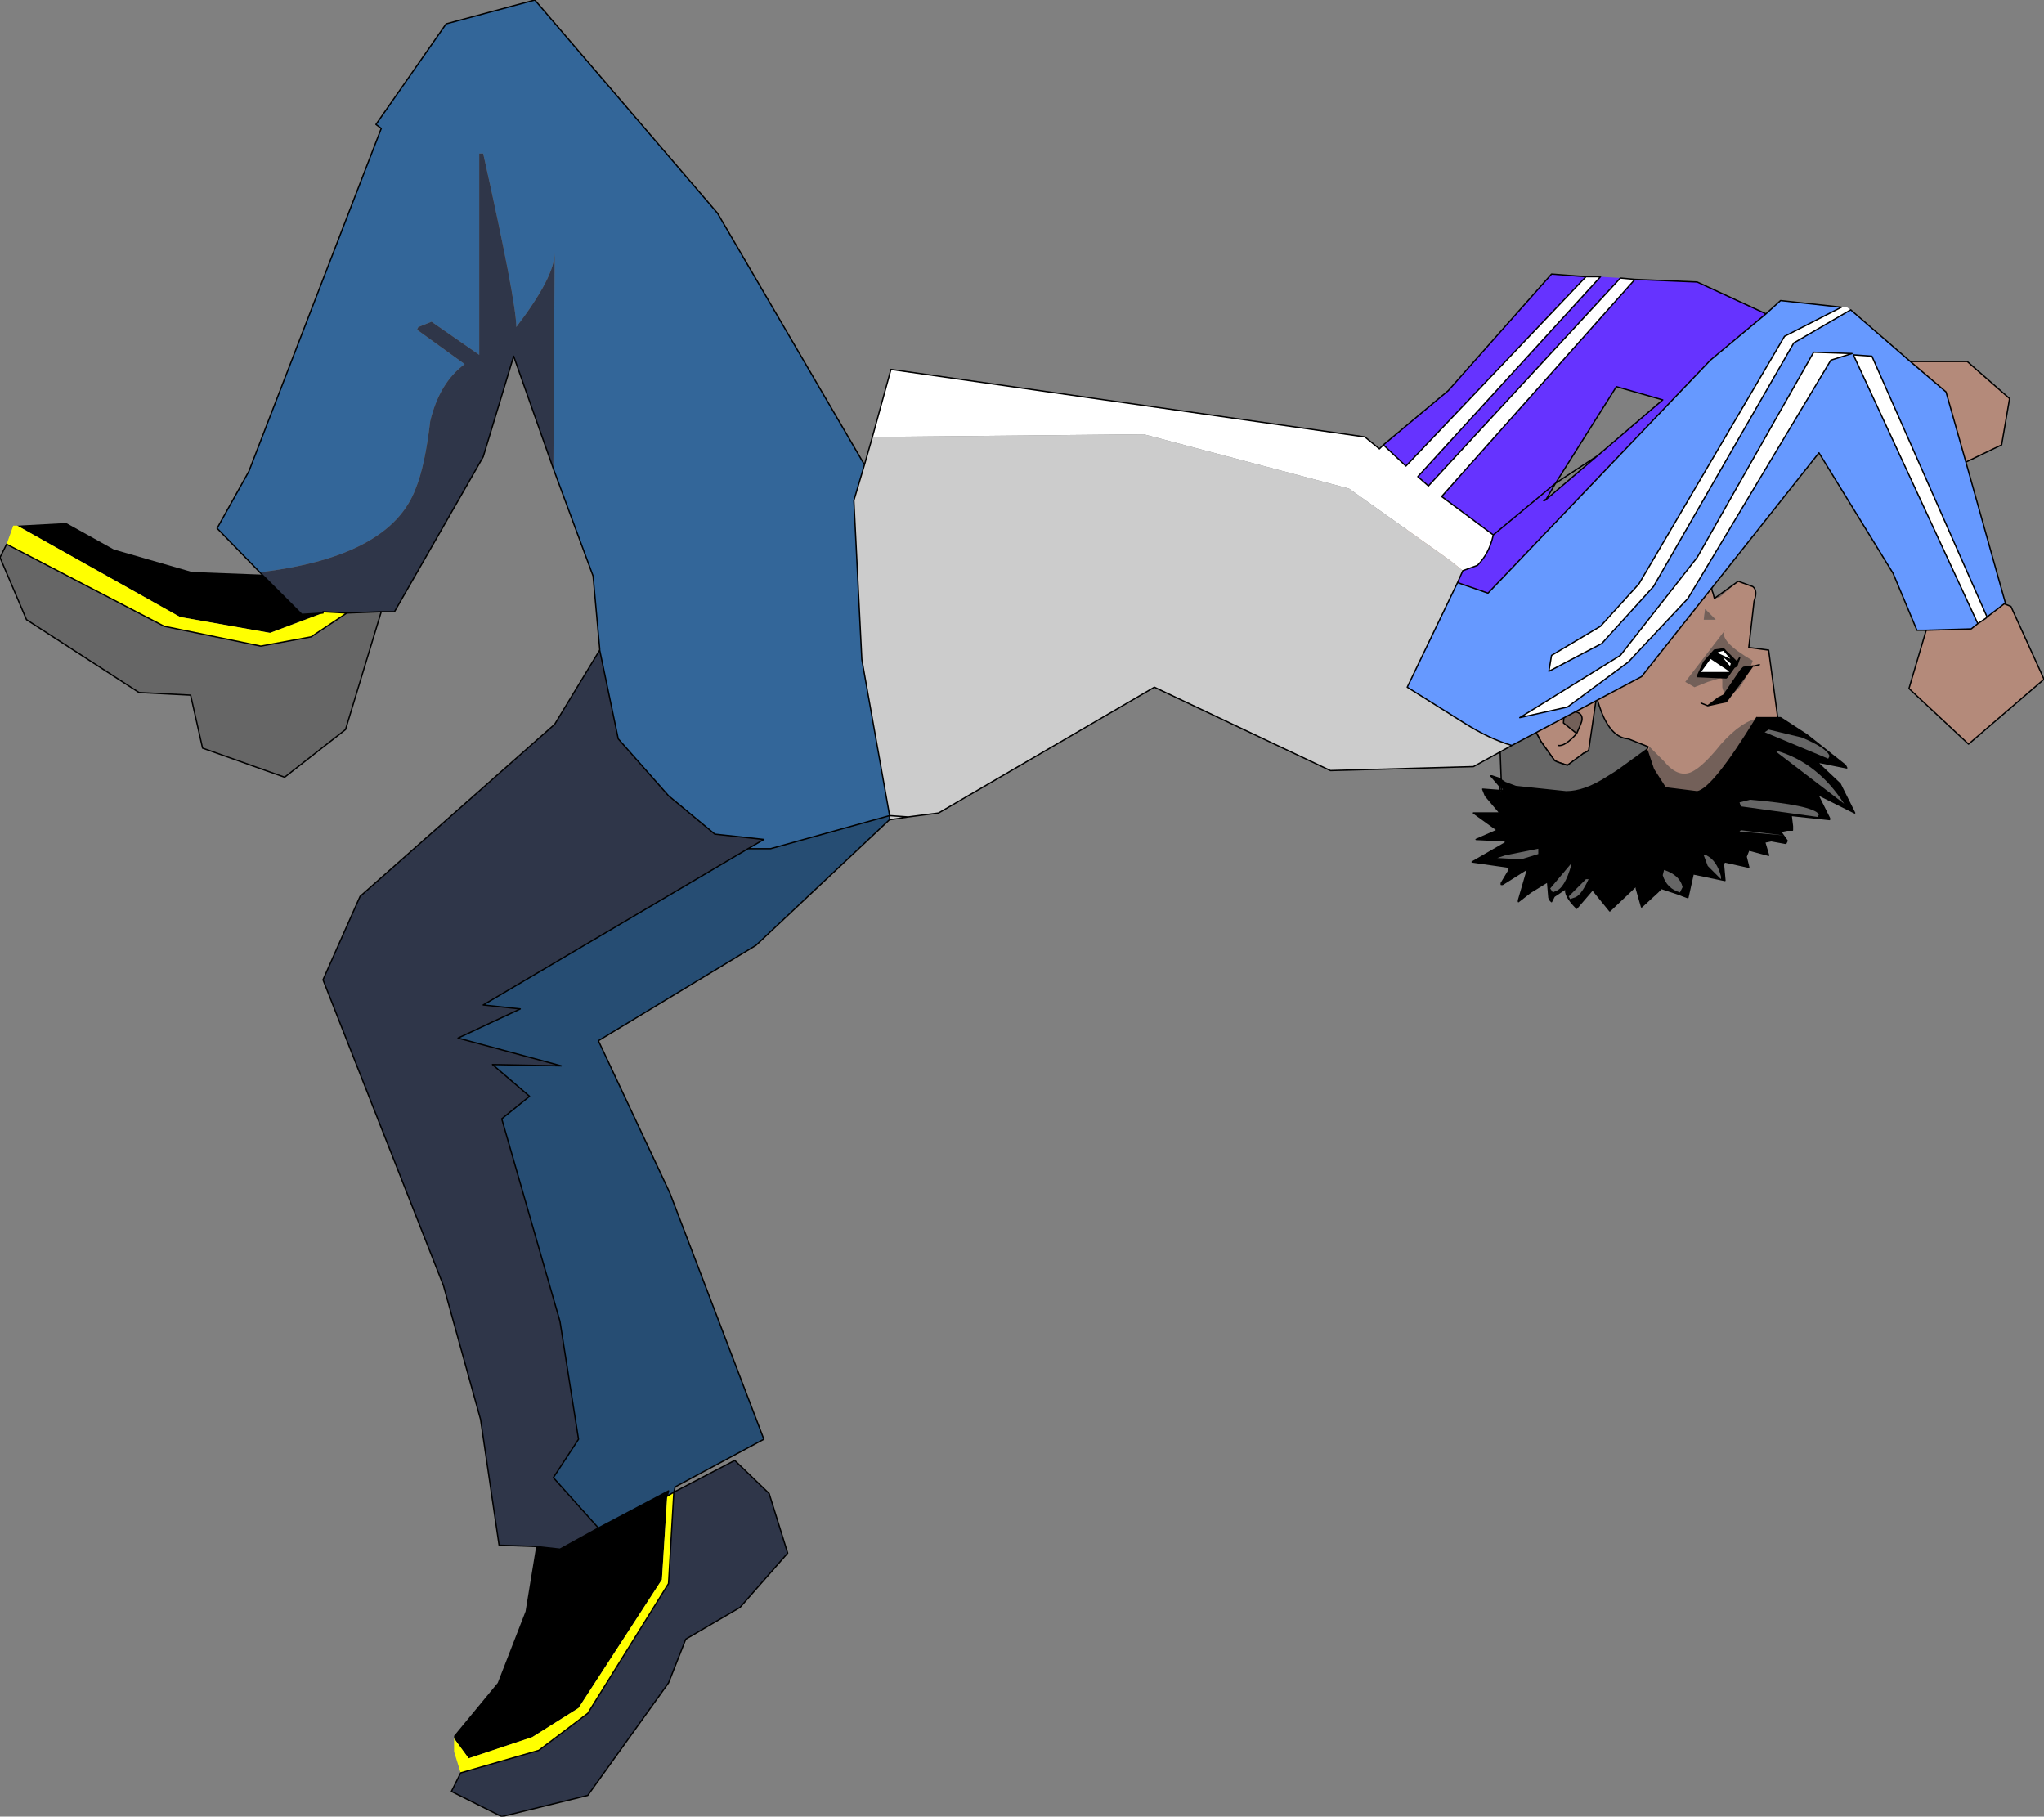 <?xml version="1.0" encoding="UTF-8" standalone="no"?>
<svg xmlns:xlink="http://www.w3.org/1999/xlink" height="68.6px" width="77.2px" xmlns="http://www.w3.org/2000/svg">
  <rect width="100%" height="100%" fill="#808080" stroke="none"/>
  <g transform="matrix(1.0, 0.0, 0.0, 1.0, 69.5, 122.9)">
    <path d="M-10.45 -96.6 L-11.15 -99.5 -9.8 -101.85 -10.1 -101.7 -10.4 -101.8 -10.8 -101.8 Q-11.25 -101.8 -11.6 -102.05 L-12.8 -102.35 -13.95 -102.5 -14.8 -102.9 Q-15.85 -103.2 -16.25 -103.65 -16.8 -101.35 -17.35 -96.2 L-14.95 -96.35 -13.25 -96.4 -12.3 -96.45 -10.45 -96.6" fill="#b48a7a" fill-rule="evenodd" stroke="none"/>
    <path d="M-9.8 -101.85 L-11.15 -99.5 -10.45 -96.6 -9.55 -96.3 Q-7.85 -100.4 -7.95 -100.75 L-8.05 -103.25 -9.0 -102.35 -9.6 -101.95 -9.7 -101.85 -9.8 -101.85 M-10.4 -101.8 L-10.1 -101.7 -10.15 -101.75 -10.4 -101.8" fill="#736059" fill-rule="evenodd" stroke="none"/>
    <path d="M-9.7 -101.85 L-9.6 -101.95 -9.0 -102.35 -8.05 -103.25 -7.95 -100.75 Q-7.85 -100.4 -9.55 -96.3 L-10.45 -96.6 -12.3 -96.45 -13.25 -96.4 -14.95 -96.35 -17.35 -96.2 Q-16.8 -101.35 -16.25 -103.65 -15.85 -103.2 -14.8 -102.9 L-13.95 -102.5 -12.8 -102.35 -11.6 -102.05 Q-11.25 -101.8 -10.8 -101.8 L-10.4 -101.8 -10.1 -101.7 -9.8 -101.85 M-10.1 -101.7 L-10.15 -101.75 -10.4 -101.8" fill="none" stroke="#000000" stroke-linecap="round" stroke-linejoin="round" stroke-width="0.05"/>
    <path d="M-10.2 -97.45 L-10.85 -98.2 -10.7 -98.6 -10.85 -99.05 -11.1 -99.2 -11.45 -98.7 -12.6 -98.0 -13.05 -97.15 Q-13.0 -96.95 -12.75 -97.0 L-12.3 -97.45 Q-10.7 -97.0 -10.4 -97.1 -10.1 -97.15 -10.2 -97.45" fill="#736059" fill-rule="evenodd" stroke="none"/>
    <path d="M-7.95 -92.3 L-3.95 -92.5 -2.7 -94.0 -2.25 -94.8 -2.35 -95.75 -2.7 -98.35 -3.45 -98.45 -3.25 -100.2 Q-3.1 -100.6 -3.3 -100.75 L-3.85 -100.95 -4.55 -100.35 -4.75 -100.3 -4.8 -100.5 Q-4.95 -100.8 -4.7 -101.35 L-5.45 -101.45 -5.55 -101.4 -5.75 -102.05 -6.2 -101.85 -6.3 -101.85 -6.7 -102.65 -6.8 -103.4 -8.15 -103.15 Q-8.6 -103.0 -9.25 -101.7 L-10.45 -99.15 -10.3 -97.4 -10.95 -97.05 -11.1 -96.85 -11.7 -95.65 -11.3 -94.9 -10.8 -94.2 Q-10.8 -94.15 -10.3 -94.0 L-9.45 -94.6 -7.95 -92.3 M-5.65 -101.3 L-5.55 -101.4 -5.65 -101.3 -6.8 -100.5 Q-7.05 -100.35 -7.05 -100.6 -7.0 -100.6 -6.35 -100.95 L-5.65 -101.3 M-9.95 -95.2 L-10.45 -95.6 -10.4 -96.25 -9.95 -96.4 -10.15 -96.05 Q-9.6 -96.0 -9.8 -95.55 L-9.95 -95.2 Q-10.4 -94.7 -10.65 -94.75 -10.4 -94.7 -9.95 -95.2 M-4.75 -99.5 L-5.15 -99.5 -5.1 -99.9 -4.7 -99.5 -4.75 -99.5" fill="#b48a7a" fill-rule="evenodd" stroke="none"/>
    <path d="M-5.65 -101.3 L-6.35 -100.95 Q-7.0 -100.6 -7.05 -100.6 -7.05 -100.35 -6.8 -100.5 L-5.65 -101.3 M-9.95 -95.2 L-9.8 -95.55 Q-9.6 -96.0 -10.15 -96.05 L-9.95 -96.4 -10.4 -96.25 -10.45 -95.6 -9.95 -95.2 M-4.75 -99.5 L-4.7 -99.5 -5.1 -99.9 -5.15 -99.5 -4.75 -99.5 M-4.75 -100.3 L-4.55 -100.35 -3.85 -100.95 -4.75 -100.3" fill="#736059" fill-rule="evenodd" stroke="none"/>
    <path d="M-3.85 -100.95 L-3.3 -100.75 Q-3.1 -100.6 -3.25 -100.2 L-3.45 -98.45 -2.7 -98.35 -2.35 -95.75 -2.25 -94.8 -2.7 -94.0 -3.95 -92.5 -7.95 -92.3 M-9.45 -94.6 L-10.3 -94.0 Q-10.8 -94.15 -10.8 -94.2 L-11.3 -94.9 -11.7 -95.65 -11.1 -96.85 -10.95 -97.05 -10.3 -97.4 -10.45 -99.15 -9.25 -101.7 Q-8.6 -103.0 -8.15 -103.15 L-6.8 -103.4 -6.7 -102.65 -6.3 -101.85 -6.2 -101.85 -5.75 -102.05 -5.55 -101.4 -5.65 -101.3 M-9.95 -95.2 L-10.45 -95.6 -10.4 -96.25 -9.95 -96.4 -10.15 -96.05 Q-9.6 -96.0 -9.8 -95.55 L-9.95 -95.2 Q-10.4 -94.7 -10.65 -94.75 M-5.55 -101.4 L-5.45 -101.45 -4.7 -101.35 Q-4.95 -100.8 -4.8 -100.5 L-4.75 -100.3 -3.85 -100.95" fill="none" stroke="#000000" stroke-linecap="round" stroke-linejoin="round" stroke-width="0.05"/>
    <path d="M-7.95 -92.3 L-9.45 -94.6" fill="none" stroke="#000000" stroke-linecap="round" stroke-linejoin="round" stroke-width="0.05"/>
    <path d="M-4.15 -96.7 Q-3.7 -96.8 -3.3 -97.95 -4.6 -98.7 -4.35 -99.1 L-5.85 -97.15 -5.5 -96.95 -5.0 -97.15 -4.5 -97.3 -4.45 -97.25 -4.45 -96.95 Q-4.4 -96.65 -4.15 -96.7 M-4.55 -97.9 L-4.65 -97.9 -4.3 -98.35 -4.1 -98.1 -4.55 -97.9" fill="#736059" fill-rule="evenodd" stroke="none"/>
    <path d="M-4.5 -94.8 Q-5.3 -93.8 -5.75 -93.7 -6.2 -93.6 -6.65 -94.15 L-7.2 -94.7 -7.5 -93.85 Q-7.1 -92.35 -5.7 -92.75 -4.6 -93.05 -3.7 -94.2 -1.8 -95.05 -2.05 -95.45 -2.25 -95.8 -3.0 -95.8 -3.7 -95.7 -4.5 -94.8" fill="#736059" fill-rule="evenodd" stroke="none"/>
    <path d="M-4.6 -96.55 L-4.4 -96.65 -3.75 -97.6 -3.65 -97.7 -3.3 -97.75 -3.25 -97.75 -3.3 -97.75 -3.55 -97.4 -4.3 -96.4 -4.55 -96.35 -5.0 -96.25 -4.6 -96.55 M-3.8 -98.05 L-3.9 -97.75 -4.0 -97.7 -4.25 -97.35 -4.3 -97.3 -5.4 -97.35 -5.15 -97.9 -4.75 -98.35 -4.4 -98.4 -3.9 -97.9 -3.8 -98.05 M-4.15 -97.55 L-3.95 -97.85 -3.9 -97.9 -3.95 -97.85 -4.15 -97.55 -4.9 -98.05 -5.3 -97.5 -4.2 -97.5 -4.15 -97.55 M-4.7 -98.25 L-4.85 -98.15 -4.9 -98.05 -4.85 -98.15 -4.7 -98.25 -4.05 -97.95 -4.4 -98.35 -4.6 -98.3 -4.7 -98.25 M-3.95 -97.85 L-4.0 -97.9 -4.05 -97.95 -4.0 -97.9 -3.95 -97.85" fill="#000000" fill-rule="evenodd" stroke="none"/>
    <path d="M-4.15 -97.55 L-4.2 -97.5 -5.3 -97.5 -4.9 -98.05 -4.15 -97.55 M-4.7 -98.25 L-4.6 -98.3 -4.4 -98.35 -4.05 -97.95 -4.7 -98.25" fill="#ffffff" fill-rule="evenodd" stroke="none"/>
    <path d="M-4.6 -96.55 L-5.0 -96.25 -4.55 -96.35 -4.3 -96.4 -3.55 -97.4 -3.3 -97.75 -3.25 -97.75 -3.3 -97.75 -3.65 -97.7 -3.75 -97.6 -4.4 -96.65 -4.6 -96.55 M-3.25 -97.75 L-3.05 -97.8 M-3.8 -98.05 L-3.9 -97.9 -3.95 -97.85 -4.15 -97.55 -4.2 -97.5 -5.3 -97.5 -4.9 -98.05 -4.85 -98.15 -4.7 -98.25 -4.6 -98.3 -4.4 -98.35 -4.05 -97.95 -4.0 -97.9 -3.95 -97.85 M-4.9 -98.05 L-4.15 -97.55 M-4.05 -97.95 L-4.7 -98.25 M-5.0 -96.25 L-5.25 -96.35" fill="none" stroke="#000000" stroke-linecap="round" stroke-linejoin="round" stroke-width="0.05"/>
    <path d="M-3.9 -97.9 L-4.4 -98.4 -4.75 -98.35 -5.15 -97.9 -5.4 -97.35 -4.3 -97.3 -4.25 -97.35 -4.0 -97.7 -3.9 -97.75 -3.8 -98.05" fill="none" stroke="#000000" stroke-linecap="round" stroke-linejoin="round" stroke-width="0.05"/>
    <path d="M-4.45 -98.05 L-4.4 -98.1 -4.1 -97.85 -4.15 -97.7 -4.45 -98.05" fill="#ffffff" fill-rule="evenodd" stroke="none"/>
    <path d="M-4.45 -98.05 L-4.4 -98.1 -4.1 -97.85 -4.15 -97.7 -4.45 -98.05 Z" fill="none" stroke="#000000" stroke-linecap="round" stroke-linejoin="round" stroke-width="0.05"/>
    <path d="M-12.85 -93.05 L-13.5 -93.1 -13.4 -92.85 -12.85 -92.2 -13.85 -92.2 -12.95 -91.55 -13.75 -91.2 -12.7 -91.15 -12.6 -91.1 -13.9 -90.35 -12.5 -90.15 -12.45 -90.1 -12.5 -90.05 -12.8 -89.55 -12.75 -89.5 -11.8 -90.1 -12.15 -88.9 -12.15 -88.85 -11.7 -89.2 -11.05 -89.6 -11.0 -89.0 -10.95 -88.9 -10.9 -88.85 -10.8 -89.05 -10.35 -89.35 Q-10.45 -89.1 -9.95 -88.6 L-9.35 -89.3 -8.7 -88.5 -7.7 -89.45 -7.7 -89.35 -7.5 -88.65 -6.9 -89.2 -6.75 -89.35 -6.15 -89.15 -5.75 -89.0 -5.55 -89.9 -4.35 -89.65 -4.4 -90.2 -4.4 -90.3 -4.35 -90.35 -3.45 -90.15 -3.55 -90.55 -3.45 -90.8 -2.7 -90.6 -2.85 -91.1 -2.6 -91.15 -2.05 -91.05 -2.0 -91.15 -2.25 -91.5 -2.0 -91.55 -1.8 -91.55 -1.8 -91.65 -1.8 -91.7 -1.85 -92.1 -1.8 -92.1 -0.4 -91.95 -0.4 -92.0 -0.85 -92.9 0.55 -92.2 0.0 -93.3 -0.85 -94.1 -0.75 -94.1 0.25 -93.9 0.2 -94.0 -1.25 -95.15 -2.25 -95.8 -3.15 -95.8 Q-4.8 -93.1 -5.4 -93.0 L-6.6 -93.15 -7.05 -93.85 -7.3 -94.6 -8.4 -93.8 -8.8 -93.55 Q-9.65 -93.0 -10.35 -93.0 L-12.25 -93.2 -12.65 -93.35 -12.75 -93.35 -12.65 -93.35 -12.8 -93.45 -12.85 -93.5 -13.15 -93.6 -13.15 -93.55 -12.85 -93.2 -12.75 -93.35 -12.8 -93.3 -12.8 -93.15 -12.65 -93.1 -12.8 -93.05 -12.8 -92.9 -12.85 -93.05 M-7.95 -92.3 L-8.8 -93.55 -7.95 -92.3 M-10.85 -89.8 L-10.8 -89.8 -10.75 -89.8 -10.85 -89.8 -10.9 -89.75 -11.05 -89.6 -10.9 -89.75 -10.85 -89.8 M-7.7 -89.45 L-7.55 -89.65 -7.65 -89.5 -7.7 -89.45 M-9.35 -89.3 L-9.4 -89.25 -9.15 -89.5 -9.35 -89.3 M-3.5 -92.2 L-1.8 -92.1 -3.5 -92.2" fill="#000000" fill-rule="evenodd" stroke="none"/>
    <path d="M-12.65 -93.35 L-12.25 -93.2 -10.35 -93.0 Q-9.65 -93.0 -8.8 -93.55 L-8.4 -93.8 -7.3 -94.6 -7.25 -94.7 -8.0 -95.0 Q-8.8 -95.05 -9.2 -96.6 L-9.5 -94.55 -9.7 -94.45 -10.3 -94.0 Q-10.8 -94.15 -10.8 -94.2 L-11.3 -94.9 -11.7 -95.65 -11.1 -96.85 -10.95 -97.05 -10.65 -97.3 Q-11.95 -98.05 -12.4 -97.65 L-13.0 -97.15 -12.85 -95.2 -12.85 -94.75 -12.8 -93.45 -12.65 -93.35" fill="#666666" fill-rule="evenodd" stroke="none"/>
    <path d="M-12.45 -90.1 L-12.5 -90.15 -13.9 -90.35 -12.6 -91.1 -12.7 -91.15 -13.75 -91.2 -12.95 -91.55 -13.85 -92.2 -12.85 -92.2 -13.4 -92.85 -13.5 -93.1 -12.85 -93.05 -12.8 -93.05 -12.8 -93.15 -12.85 -93.2 -13.15 -93.55 -13.2 -93.6 -13.15 -93.6 -12.85 -93.5 -12.8 -93.45 -12.85 -94.75 -12.85 -95.2 -13.0 -97.15 -12.4 -97.65 Q-11.95 -98.05 -10.65 -97.3 L-10.95 -97.05 -11.1 -96.85 -11.7 -95.65 -11.3 -94.9 -10.8 -94.2 Q-10.8 -94.15 -10.3 -94.0 L-9.7 -94.45 M-12.8 -92.9 L-12.8 -93.05 -12.65 -93.1 -12.8 -93.15 -12.8 -93.3 -12.75 -93.35 M-10.35 -89.35 Q-10.45 -89.1 -9.95 -88.6 L-9.35 -89.3 -8.7 -88.5 -7.7 -89.45 -7.7 -89.35 -7.5 -88.65 -6.9 -89.2 -6.75 -89.35 -6.15 -89.15 -5.75 -89.0 -5.55 -89.9 -4.35 -89.65 -4.4 -90.2 -4.4 -90.3 -4.35 -90.35 -3.45 -90.15 -3.55 -90.55 -3.45 -90.8 -2.7 -90.6 -2.85 -91.1 -2.6 -91.15 -2.05 -91.05 -2.0 -91.15 -2.25 -91.5 -2.0 -91.55 -1.8 -91.55 -1.8 -91.65 -1.8 -91.7 -1.85 -92.05 -1.85 -92.1 -1.8 -91.7 M-3.15 -95.8 Q-4.8 -93.1 -5.4 -93.0 L-6.6 -93.15 -7.05 -93.85 -7.3 -94.6 -7.25 -94.7 -8.0 -95.0 Q-8.8 -95.05 -9.2 -96.6 M-12.5 -90.05 L-12.5 -90.15 M-9.35 -89.3 L-9.15 -89.5 -9.4 -89.25 -9.35 -89.3 M-7.7 -89.45 L-7.65 -89.5 -7.55 -89.65 -7.7 -89.45 M-7.3 -94.6 L-8.4 -93.8" fill="none" stroke="#000000" stroke-linecap="round" stroke-linejoin="round" stroke-width="0.05"/>
    <path d="M-12.85 -93.05 L-12.8 -92.9 M-12.75 -93.35 L-12.65 -93.35 -12.25 -93.2 -10.35 -93.0 Q-9.65 -93.0 -8.8 -93.55 L-7.95 -92.3 M-12.75 -89.5 L-12.8 -89.5 -12.8 -89.55 -12.5 -90.05 -12.45 -90.1 M-12.75 -89.5 L-11.8 -90.1 -12.15 -88.9 -12.15 -88.85 -11.7 -89.2 -11.05 -89.6 -11.0 -89.0 -10.95 -88.9 -10.9 -88.85 -10.8 -89.05 -10.35 -89.35 M-1.8 -92.1 L-0.4 -91.95 -0.4 -92.0 -0.85 -92.9 0.55 -92.2 0.0 -93.3 -0.85 -94.1 -0.75 -94.1 0.25 -93.9 0.2 -94.0 -1.25 -95.15 -2.25 -95.8 -3.15 -95.8 M-9.2 -96.6 L-9.5 -94.55 -9.7 -94.45 M-12.85 -93.2 L-12.85 -93.05 M-12.85 -93.2 L-12.75 -93.35 M-10.85 -89.8 L-10.75 -89.8 -10.8 -89.8 -10.85 -89.8 -10.9 -89.75 -11.05 -89.6 M-12.85 -93.5 L-12.8 -93.45 -12.65 -93.35 M-8.4 -93.8 L-8.8 -93.55 M-1.8 -92.1 L-3.5 -92.2" fill="none" stroke="#000000" stroke-linecap="round" stroke-linejoin="round" stroke-width="0.05"/>
    <path d="M-2.4 -94.55 L-2.4 -94.5 0.15 -92.55 Q-0.85 -94.1 -2.4 -94.55" fill="#666666" fill-rule="evenodd" stroke="none"/>
    <path d="M-0.4 -94.35 Q-0.5 -94.65 -1.45 -95.05 L-2.7 -95.35 -2.85 -95.25 -0.45 -94.25 -0.4 -94.35" fill="#666666" fill-rule="evenodd" stroke="none"/>
    <path d="M-0.8 -92.15 Q-1.05 -92.5 -3.4 -92.7 L-3.8 -92.6 -3.75 -92.45 -0.85 -92.05 -0.8 -92.15" fill="#666666" fill-rule="evenodd" stroke="none"/>
    <path d="M-11.4 -90.7 L-11.4 -90.85 -12.65 -90.6 -12.95 -90.5 -12.05 -90.45 -11.4 -90.65 -11.4 -90.7" fill="#666666" fill-rule="evenodd" stroke="none"/>
    <path d="M-10.15 -90.25 L-10.15 -90.3 -10.95 -89.35 -10.85 -89.2 -10.75 -89.25 Q-10.4 -89.35 -10.15 -90.25" fill="#666666" fill-rule="evenodd" stroke="none"/>
    <path d="M-9.5 -89.7 L-9.45 -89.7 -9.6 -89.7 -10.25 -89.05 -10.2 -88.95 -10.05 -89.0 Q-9.8 -89.05 -9.5 -89.7" fill="#666666" fill-rule="evenodd" stroke="none"/>
    <path d="M-5.95 -89.4 Q-6.05 -89.85 -6.65 -90.05 L-6.7 -89.85 Q-6.55 -89.35 -6.05 -89.2 L-5.95 -89.4" fill="#666666" fill-rule="evenodd" stroke="none"/>
    <path d="M-4.5 -89.8 Q-4.65 -90.4 -5.05 -90.6 L-5.15 -90.6 -5.0 -90.2 -4.5 -89.7 -4.5 -89.8" fill="#666666" fill-rule="evenodd" stroke="none"/>
    <path d="M-3.75 -91.55 L-3.8 -91.5 -2.1 -91.35 -3.75 -91.55" fill="#666666" fill-rule="evenodd" stroke="none"/>
    <path d="M-52.35 -57.25 L-52.35 -57.35 -50.7 -59.35 -49.65 -62.05 -49.25 -64.5 -48.35 -64.4 -46.9 -65.2 -44.25 -66.6 -44.3 -66.4 -44.5 -63.25 -47.65 -58.4 -49.4 -57.3 -51.8 -56.5 -52.35 -57.25 M-68.85 -103.05 L-67.0 -103.15 -65.2 -102.15 -62.25 -101.3 -59.6 -101.2 -58.1 -99.7 -57.3 -99.75 -59.3 -99.0 -62.7 -99.6 -68.85 -103.05 M-14.45 -100.9 L-14.25 -101.35 -14.45 -100.9" fill="#000000" fill-rule="evenodd" stroke="none"/>
    <path d="M-46.85 -98.35 L-46.85 -98.4 -46.85 -98.35 M-36.55 -106.4 L-35.85 -108.95 -17.95 -106.4 -17.4 -105.95 -17.25 -106.1 -16.4 -105.3 -9.6 -112.45 -9.05 -112.45 -15.95 -104.9 -15.55 -104.55 -8.3 -112.4 -7.75 -112.35 -15.05 -104.15 -13.1 -102.7 Q-13.25 -102.0 -13.7 -101.55 L-14.25 -101.35 -14.75 -101.75 -18.55 -104.45 -26.3 -106.5 -36.55 -106.4 M0.05 -111.3 L0.25 -111.3 0.4 -111.2 -1.75 -109.95 -7.05 -100.75 -9.0 -98.6 -11.0 -97.55 -10.9 -98.15 -9.05 -99.25 -7.6 -100.85 -2.1 -110.2 0.05 -111.3 M5.2 -99.35 L0.5 -109.5 1.2 -109.45 5.55 -99.6 5.5 -99.55 5.2 -99.35 M-5.4 -101.85 L-1.0 -109.6 0.45 -109.55 -0.35 -109.3 -5.75 -100.3 -8.0 -97.9 -10.3 -96.2 -12.1 -95.8 -8.3 -98.15 -5.4 -101.85" fill="#ffffff" fill-rule="evenodd" stroke="none"/>
    <path d="M-11.1 -104.05 L-11.15 -104.0 -11.2 -104.0 -11.1 -104.05" fill="#484848" fill-rule="evenodd" stroke="none"/>
    <path d="M-55.1 -99.8 L-56.45 -95.35 -58.75 -93.55 -61.85 -94.65 -62.3 -96.65 -64.25 -96.75 -68.5 -99.5 -69.5 -101.85 -69.25 -102.35 -63.3 -99.25 -59.65 -98.5 -57.75 -98.85 -56.4 -99.75 -55.1 -99.8" fill="#666666" fill-rule="evenodd" stroke="none"/>
    <path d="M-46.85 -98.4 L-47.1 -101.15 -48.6 -105.2 -48.55 -113.35 Q-48.55 -112.45 -50.0 -110.55 -50.0 -111.5 -51.25 -117.1 L-51.4 -117.1 -51.4 -109.5 -53.2 -110.75 -53.7 -110.55 -53.75 -110.45 -51.95 -109.15 Q-52.9 -108.45 -53.25 -107.0 -53.45 -105.3 -53.8 -104.45 -54.75 -101.9 -59.6 -101.3 L-59.6 -101.2 -61.3 -102.95 -60.1 -105.1 -55.1 -118.05 -55.3 -118.2 -52.65 -122.0 -49.3 -122.9 -42.4 -114.85 -36.85 -105.35 -37.25 -104.0 -36.95 -98.0 -35.9 -92.1 -40.4 -90.85 -41.25 -90.85 -40.65 -91.2 -42.5 -91.4 -44.25 -92.85 -46.15 -95.0 -46.85 -98.35 -46.85 -98.4" fill="#336699" fill-rule="evenodd" stroke="none"/>
    <path d="M-44.05 -66.55 L-41.75 -67.75 -40.45 -66.5 -39.75 -64.25 -41.55 -62.2 -43.6 -61.0 -44.25 -59.35 -47.3 -55.1 -50.55 -54.3 -52.45 -55.25 -52.1 -55.95 -49.15 -56.8 -47.3 -58.2 -44.25 -63.1 -44.05 -66.55 M-49.25 -64.5 L-50.65 -64.55 -51.35 -69.3 -52.75 -74.35 -57.3 -85.9 -55.9 -89.05 -48.55 -95.55 -46.85 -98.35 -46.15 -95.0 -44.25 -92.85 -42.5 -91.4 -40.65 -91.2 -41.25 -90.85 -51.25 -84.95 -49.85 -84.8 -52.2 -83.7 -48.3 -82.65 -50.9 -82.7 -49.5 -81.5 -50.55 -80.65 -48.35 -73.0 -47.65 -68.55 -48.6 -67.1 -46.9 -65.2 -48.35 -64.4 -49.25 -64.5 M-48.6 -105.2 L-50.1 -109.45 -51.25 -105.65 -54.6 -99.8 -55.1 -99.8 -56.4 -99.75 -57.3 -99.8 -57.3 -99.75 -58.1 -99.7 -59.6 -101.2 -59.6 -101.3 Q-54.75 -101.9 -53.8 -104.45 -53.45 -105.3 -53.25 -107.0 -52.9 -108.45 -51.95 -109.15 L-53.75 -110.45 -53.7 -110.55 -53.2 -110.75 -51.4 -109.5 -51.4 -117.1 -51.25 -117.1 Q-50.0 -111.5 -50.0 -110.55 -48.55 -112.45 -48.55 -113.35 L-48.6 -105.2" fill="#2f3649" fill-rule="evenodd" stroke="none"/>
    <path d="M-52.1 -55.95 L-52.35 -56.75 -52.35 -57.25 -51.8 -56.5 -49.4 -57.3 -47.65 -58.4 -44.5 -63.25 -44.3 -66.4 -44.05 -66.55 -44.25 -63.1 -47.3 -58.2 -49.15 -56.8 -52.1 -55.95 M-69.25 -102.35 L-69.0 -103.05 -68.85 -103.05 -62.7 -99.6 -59.3 -99.0 -57.3 -99.75 -57.3 -99.8 -56.4 -99.75 -57.75 -98.85 -59.65 -98.5 -63.3 -99.25 -69.25 -102.35" fill="#ffff00" fill-rule="evenodd" stroke="none"/>
    <path d="M-12.4 -94.75 L-13.85 -93.95 -19.25 -93.8 -25.9 -96.95 -34.05 -92.2 -35.2 -92.05 -35.85 -91.95 -35.9 -91.95 -35.9 -92.1 -36.95 -98.0 -37.25 -104.0 -36.85 -105.35 -36.55 -106.4 -26.3 -106.5 -18.55 -104.45 -14.75 -101.75 -14.25 -101.35 -14.45 -100.9 -16.35 -96.95 -14.2 -95.6 Q-13.25 -95.0 -12.4 -94.75 M-35.2 -92.05 L-35.9 -92.1 -35.2 -92.05" fill="#cccccc" fill-rule="evenodd" stroke="none"/>
    <path d="M4.75 -105.45 L6.25 -100.1 6.2 -100.1 5.55 -99.6 1.2 -109.45 0.5 -109.5 5.2 -99.35 4.95 -99.15 3.25 -99.1 2.9 -99.1 2.0 -101.25 -0.8 -105.8 -7.5 -97.35 -12.4 -94.75 Q-13.25 -95.0 -14.2 -95.6 L-16.35 -96.95 -14.45 -100.9 -13.3 -100.5 -4.9 -109.3 -2.8 -111.05 -2.25 -111.55 0.05 -111.3 -2.1 -110.2 -7.6 -100.85 -9.05 -99.25 -10.9 -98.15 -11.0 -97.55 -9.0 -98.6 -7.05 -100.75 -1.75 -109.95 0.4 -111.2 2.65 -109.25 4.0 -108.1 4.75 -105.45 M-5.4 -101.85 L-8.3 -98.15 -12.1 -95.8 -10.3 -96.2 -8.0 -97.9 -5.75 -100.3 -0.35 -109.3 0.45 -109.55 -1.0 -109.6 -5.4 -101.85" fill="#6699ff" fill-rule="evenodd" stroke="none"/>
    <path d="M-17.25 -106.1 L-14.8 -108.15 -10.9 -112.55 -9.6 -112.45 -16.4 -105.3 -17.25 -106.1 M-9.05 -112.45 L-8.3 -112.4 -15.55 -104.55 -15.95 -104.9 -9.05 -112.45 M-7.75 -112.35 L-5.4 -112.25 -2.8 -111.05 -4.9 -109.3 -13.3 -100.5 -14.45 -100.9 -14.25 -101.35 -13.7 -101.55 Q-13.25 -102.0 -13.1 -102.7 L-15.05 -104.15 -7.75 -112.35 M-11.15 -104.0 L-9.15 -105.7 -6.7 -107.8 -8.45 -108.3 -10.75 -104.65 -11.1 -104.05 -11.2 -104.0 -11.15 -104.0 M-13.1 -102.7 L-10.75 -104.65 -13.1 -102.7" fill="#6633ff" fill-rule="evenodd" stroke="none"/>
    <path d="M2.65 -109.25 L4.8 -109.25 6.4 -107.85 6.1 -106.1 4.75 -105.45 4.0 -108.1 2.65 -109.25 M6.2 -100.1 L6.45 -100.0 7.7 -97.25 4.85 -94.8 2.6 -96.9 3.25 -99.1 4.95 -99.15 5.2 -99.35 5.5 -99.55 5.55 -99.6 6.2 -100.1" fill="#b48a7a" fill-rule="evenodd" stroke="none"/>
    <path d="M-35.9 -91.95 L-40.95 -87.2 -46.9 -83.6 -44.2 -77.85 -40.65 -68.55 -44.0 -66.75 -44.05 -66.55 -44.3 -66.4 -44.25 -66.6 -46.9 -65.2 -48.6 -67.1 -47.65 -68.55 -48.35 -73.0 -50.55 -80.65 -49.5 -81.5 -50.9 -82.7 -48.3 -82.65 -52.2 -83.7 -49.85 -84.8 -51.25 -84.95 -41.25 -90.85 -40.4 -90.85 -35.9 -92.1 -35.9 -91.95" fill="#264d73" fill-rule="evenodd" stroke="none"/>
    <path d="M2.65 -109.25 L4.8 -109.25 6.4 -107.85 6.1 -106.1 4.75 -105.45 6.25 -100.1 6.2 -100.1 6.45 -100.0 7.7 -97.25 4.85 -94.8 2.6 -96.9 3.25 -99.1 2.9 -99.1 2.0 -101.25 -0.8 -105.8 -7.5 -97.35 -12.4 -94.75 -13.85 -93.95 -19.25 -93.8 -25.9 -96.95 -34.05 -92.2 -35.2 -92.05 -35.85 -91.95 -35.9 -91.95 -40.95 -87.2 -46.9 -83.6 -44.2 -77.85 -40.65 -68.55 -44.0 -66.75 -44.05 -66.55 -41.75 -67.75 -40.45 -66.5 -39.75 -64.25 -41.55 -62.2 -43.6 -61.0 -44.25 -59.35 -47.3 -55.1 -50.55 -54.3 -52.45 -55.25 -52.1 -55.95 -49.15 -56.8 -47.3 -58.2 -44.25 -63.1 -44.05 -66.55 -44.3 -66.4 -44.25 -66.6 -46.9 -65.2 -48.35 -64.4 -49.25 -64.5 -50.65 -64.55 -51.35 -69.3 -52.75 -74.35 -57.3 -85.9 -55.9 -89.05 -48.55 -95.55 -46.85 -98.35 -46.85 -98.4 -47.1 -101.15 -48.6 -105.2 -50.1 -109.45 -51.25 -105.65 -54.6 -99.8 -55.1 -99.8 -56.45 -95.35 -58.75 -93.55 -61.85 -94.65 -62.3 -96.65 -64.25 -96.75 -68.5 -99.5 -69.5 -101.85 -69.25 -102.35 -63.3 -99.25 -59.65 -98.5 -57.75 -98.85 -56.4 -99.75 -55.1 -99.8 M-59.6 -101.2 L-61.3 -102.95 -60.1 -105.1 -55.1 -118.05 -55.3 -118.2 -52.65 -122.0 -49.3 -122.9 -42.4 -114.85 -36.85 -105.35 -36.55 -106.4 -35.85 -108.95 -17.95 -106.4 -17.4 -105.95 -17.25 -106.1 -14.8 -108.15 -10.9 -112.55 -9.6 -112.45 -9.05 -112.45 -15.95 -104.9 -15.55 -104.55 -8.3 -112.4 -7.75 -112.35 -5.4 -112.25 -2.8 -111.05 -2.25 -111.55 0.05 -111.3 -2.1 -110.2 -7.6 -100.85 -9.05 -99.25 -10.9 -98.15 -11.0 -97.55 -9.0 -98.6 -7.05 -100.75 -1.75 -109.95 0.4 -111.2 2.65 -109.25 4.0 -108.1 4.75 -105.45 M5.55 -99.6 L1.2 -109.45 0.5 -109.5 5.2 -99.35 5.5 -99.55 5.55 -99.6 6.2 -100.1 M5.2 -99.35 L4.95 -99.15 3.25 -99.1 M-57.3 -99.75 L-57.3 -99.8 -56.4 -99.75 M-59.6 -101.2 L-58.1 -99.7 -57.3 -99.75 M-35.9 -92.1 L-36.95 -98.0 -37.25 -104.0 -36.85 -105.35 M-17.25 -106.1 L-16.4 -105.3 -9.6 -112.45 M-11.15 -104.0 L-9.15 -105.7 -10.75 -104.65 -11.1 -104.05 -11.2 -104.0 -11.15 -104.0 M-14.25 -101.35 L-13.7 -101.55 Q-13.25 -102.0 -13.1 -102.7 L-15.05 -104.15 -7.75 -112.35 M-14.25 -101.35 L-14.45 -100.9 -14.25 -101.35 M-14.45 -100.9 L-13.3 -100.5 -4.9 -109.3 -2.8 -111.05 M-10.75 -104.65 L-13.1 -102.7 M-5.4 -101.85 L-8.3 -98.15 -12.1 -95.8 -10.3 -96.2 -8.0 -97.9 -5.75 -100.3 -0.35 -109.3 0.45 -109.55 -1.0 -109.6 -5.4 -101.85 M-10.75 -104.65 L-8.45 -108.3 -6.7 -107.8 -9.15 -105.7 M-14.45 -100.9 L-16.35 -96.95 -14.2 -95.6 Q-13.25 -95.0 -12.4 -94.75 M-35.9 -92.1 L-40.4 -90.85 -41.25 -90.85 -51.25 -84.95 -49.85 -84.8 -52.2 -83.7 -48.3 -82.65 -50.9 -82.7 -49.5 -81.5 -50.55 -80.65 -48.35 -73.0 -47.65 -68.55 -48.6 -67.1 -46.9 -65.2 M-35.9 -91.95 L-35.9 -92.1 -35.2 -92.05 M-41.25 -90.85 L-40.65 -91.2 -42.5 -91.4 -44.25 -92.85 -46.15 -95.0 -46.85 -98.35" fill="none" stroke="#000000" stroke-linecap="round" stroke-linejoin="round" stroke-width="0.05"/>
  </g>
</svg>
